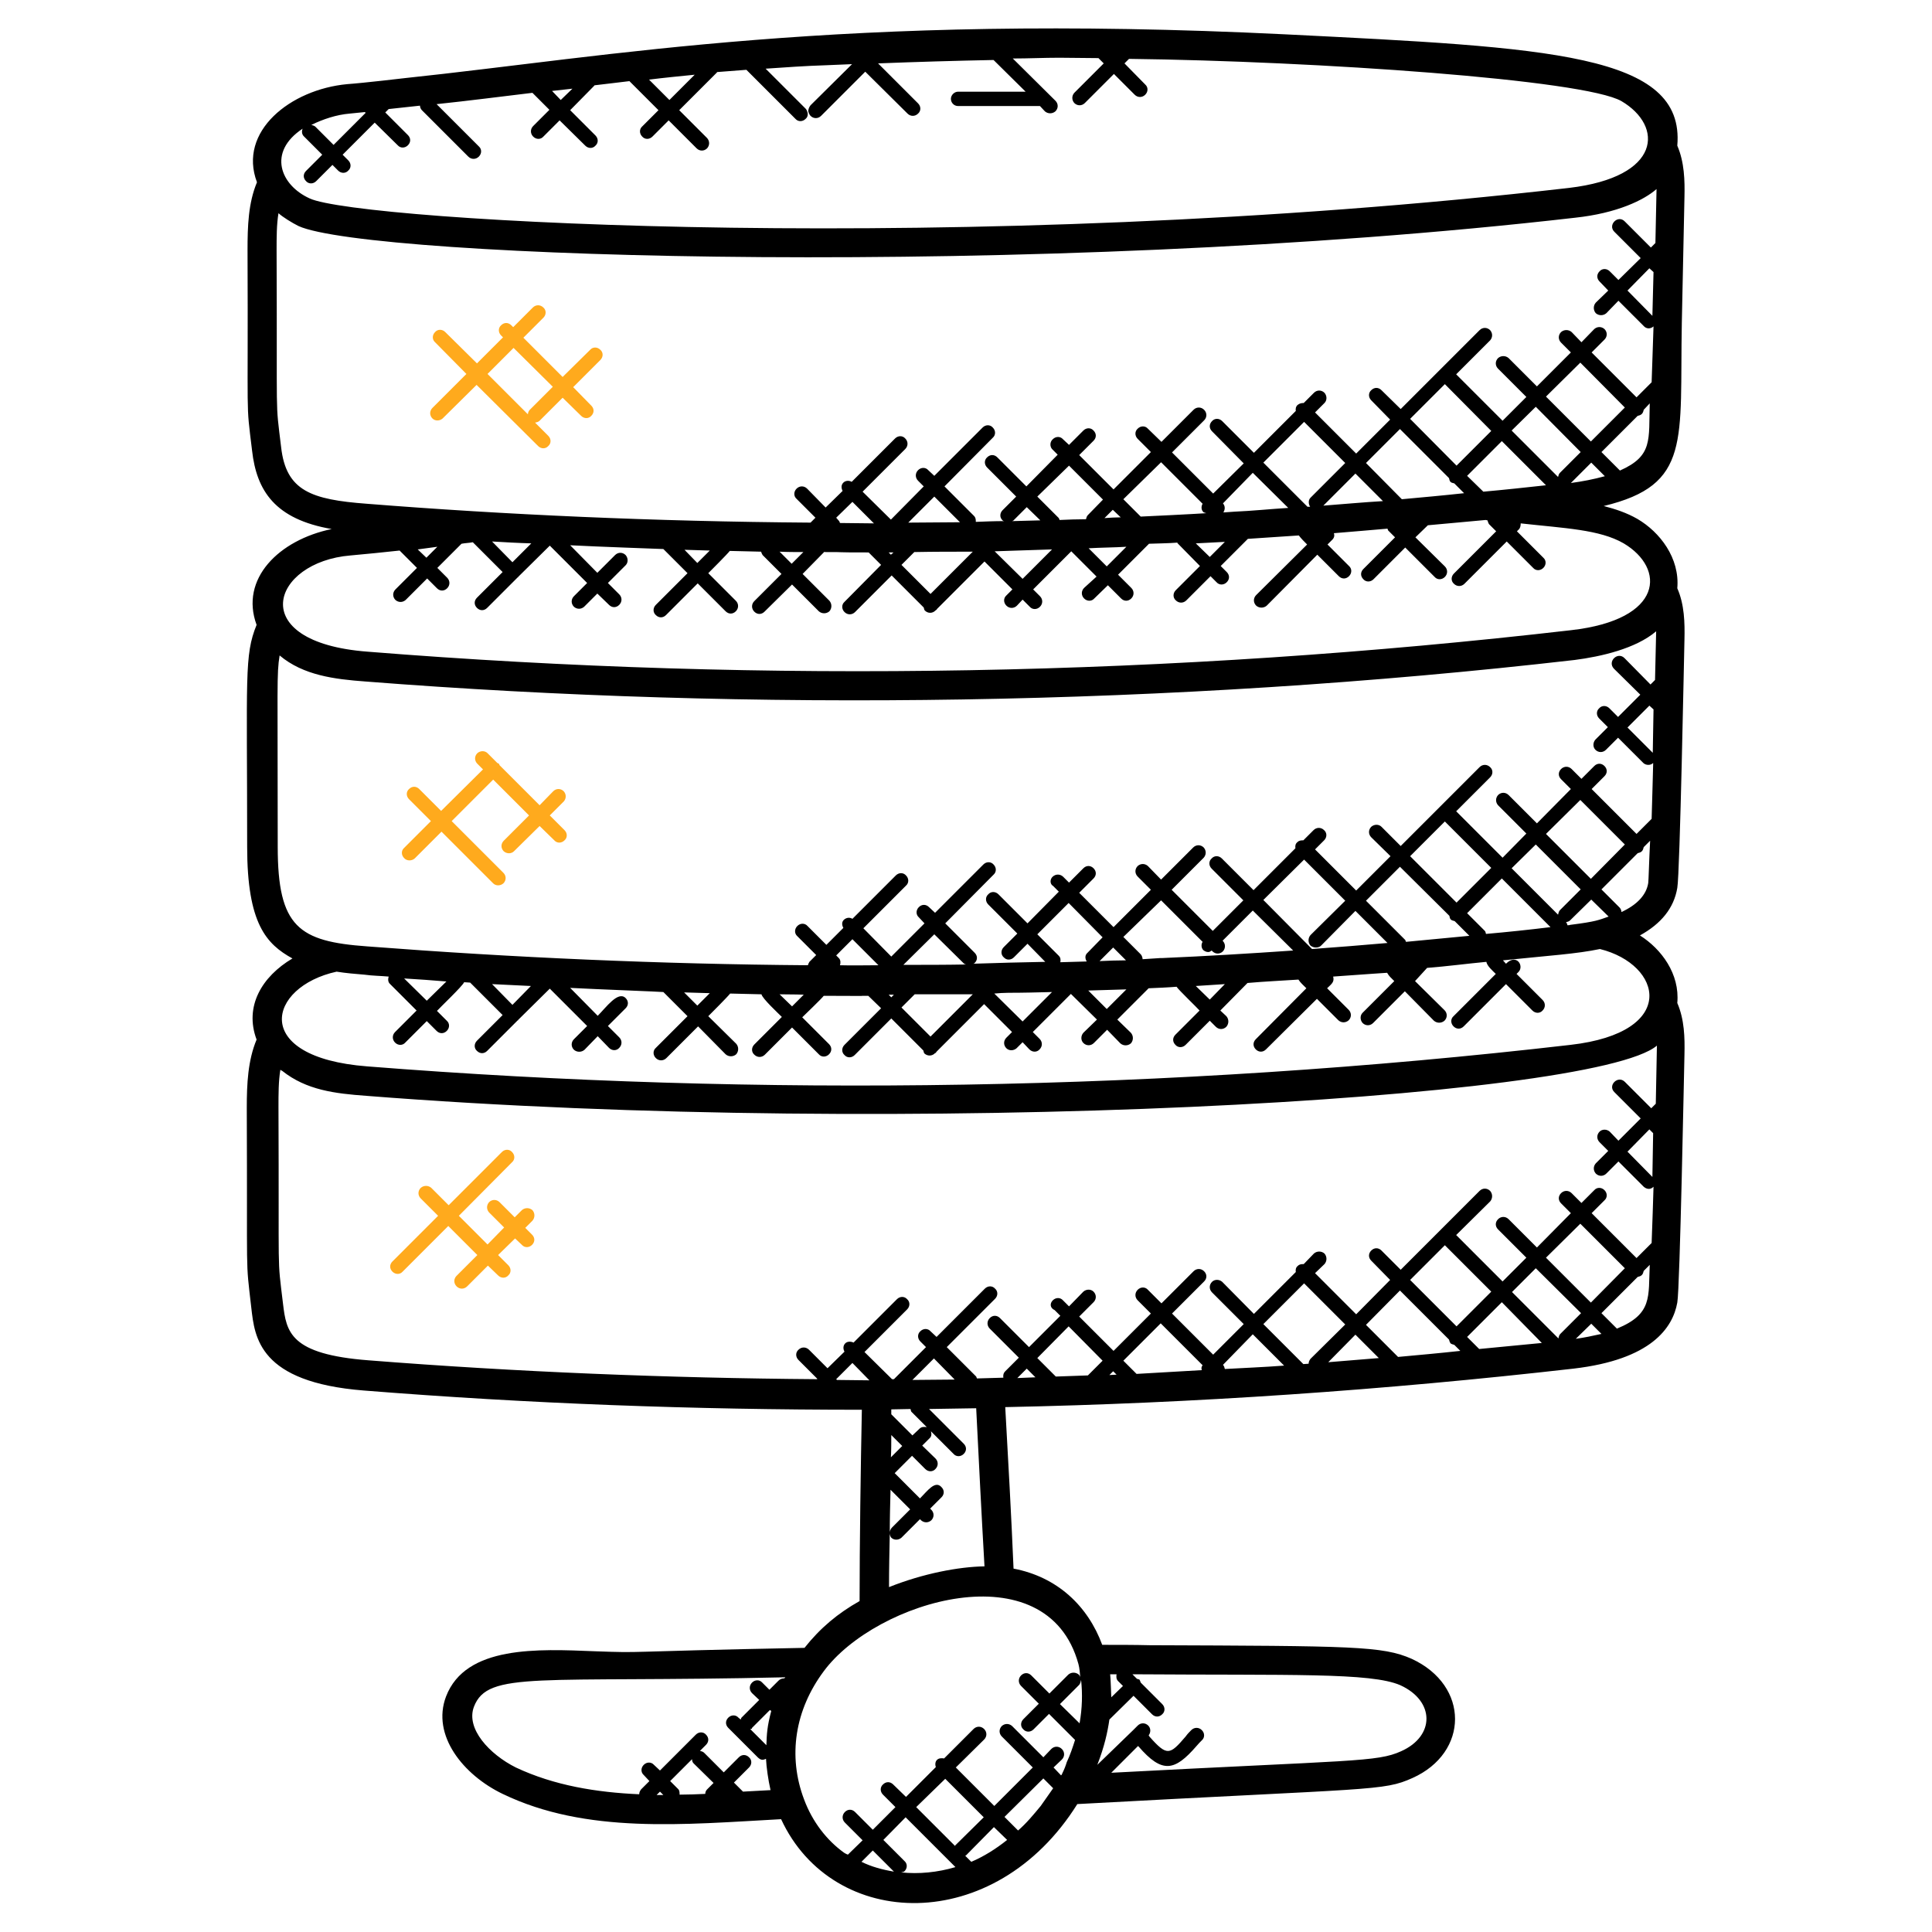 <svg xmlns="http://www.w3.org/2000/svg" xmlns:xlink="http://www.w3.org/1999/xlink" id="Layer_1" x="0px" y="0px" viewBox="0 0 512 512" style="enable-background:new 0 0 512 512;" xml:space="preserve">
<style type="text/css">
	.st0{fill:#FFAA1D;}
</style>
<g>
	<g id="XMLID_1_">
		<path class="st0" d="M129.2,99.1l10.7,10.7c0-0.4,0.2-0.9,0.5-1.2l6.1-6.1l-10.4-10.3L129.2,99.1z M123.6,99.1l-8.3-8.4    c-0.8-0.7-0.8-1.9,0-2.7c0.7-0.8,1.9-0.8,2.7,0l8.4,8.3l6.9-6.9l-0.5-0.5c-0.8-0.8-0.8-2,0-2.7c0.8-0.8,1.9-0.8,2.7,0l0.5,0.5    l5.2-5.2c0.8-0.8,2-0.8,2.8,0c0.8,0.7,0.8,1.9,0,2.7l-5.3,5.3l10.4,10.4l7.3-7.2c0.7-0.8,1.9-0.8,2.7,0c0.8,0.7,0.8,1.9,0,2.7    l-7.2,7.2l4.8,4.9c0.8,0.8,0.8,1.9,0,2.7c-0.7,0.8-1.9,0.8-2.7,0l-4.9-4.8l-6.1,6.1c-0.3,0.3-0.7,0.4-1.2,0.5l3.5,3.5    c0.8,0.8,0.8,2,0,2.7c-0.7,0.8-1.9,0.8-2.7,0l-16.3-16.2l-9,8.9c-0.8,0.7-2,0.7-2.7,0c-0.8-0.8-0.8-2,0-2.8L123.6,99.1z"></path>
		<path class="st0" d="M118.8,324.9L106.7,337c-0.7,0.8-1.9,0.8-2.7,0c-0.8-0.8-0.8-1.9,0-2.7l12.1-12.1l-4.6-4.6    c-0.8-0.8-0.8-2,0-2.8c0.8-0.7,2-0.7,2.8,0l4.6,4.6l14.1-14.1c0.8-0.8,2-0.8,2.7,0c0.8,0.8,0.8,2,0,2.7l-14.1,14.2l7.6,7.6    l4.4-4.5l-4-4c-0.7-0.8-0.7-1.9,0-2.7c0.8-0.8,2-0.8,2.8,0l4,4l1.9-1.9c0.8-0.7,2-0.7,2.8,0c0.7,0.8,0.7,2,0,2.8l-1.9,1.9l1.8,1.8    c0.8,0.8,0.8,1.9,0,2.7c-0.8,0.8-2,0.8-2.7,0l-1.8-1.7l-4.5,4.4l2.7,2.7c0.8,0.8,0.8,2,0,2.7c-0.7,0.8-1.9,0.8-2.7,0l-2.7-2.6    l-5.5,5.5c-0.8,0.8-2,0.8-2.8,0c-0.8-0.8-0.8-2,0-2.8l5.5-5.5L118.8,324.9z"></path>
		<path class="st0" d="M107.1,227.4c-0.8-0.8-0.8-2,0-2.7l7.1-7.1l-5.8-5.8c-0.8-0.8-0.8-2,0-2.7c0.8-0.8,1.9-0.8,2.7,0l5.8,5.8    l11.1-11l-1.5-1.5c-0.8-0.8-0.8-2,0-2.8c0.8-0.7,2-0.7,2.7,0l2.6,2.6c0.2,0.1,0.3,0.1,0.4,0.2c0.2,0.2,0.1,0.3,0.2,0.4l10.6,10.6    l3.6-3.7c0.8-0.8,2-0.8,2.8,0c0.7,0.8,0.7,1.9,0,2.7l-3.7,3.7l3.9,3.9c0.8,0.8,0.8,2,0,2.7c-0.8,0.8-2,0.8-2.7,0l-3.9-3.8    l-6.8,6.7c-0.7,0.7-1.9,0.7-2.7,0c-0.8-0.8-0.8-2,0-2.8l6.7-6.7l-9.5-9.5l-11,11l13.7,13.7c0.8,0.8,0.8,2,0,2.8    c-0.8,0.7-2,0.7-2.7,0l-13.7-13.7l-7.1,7.1C109.1,228.2,107.8,228.2,107.1,227.4z"></path>
		<path d="M272.1,362.7l-2.5,2.5c1.6-0.1,3.3-0.1,4.8-0.2L272.1,362.7z M272.1,134.4l-3.6,3.6c-0.1,0-0.2,0-0.2,0.1l7.4-0.2    L272.1,134.4z M266.2,481.5l3.6,3.6c2.2-1.9,4.1-4.2,6-6.5l3.3-4.7l-2.6-2.6L266.2,481.5z M263.4,484.2l-7.4,7.5    c-0.1,0.1-0.2,0-0.2,0.1l1.6,1.6c3.3-1.4,6.5-3.4,9.5-5.8L263.4,484.2z M242.8,478.9l10.3,10.3c0.1-0.1,0-0.2,0.1-0.2l7.5-7.4    l-10.2-10.2L242.8,478.9z M247.6,131.6l-6.9,6.9c4.5,0,9.1-0.1,13.7-0.1L247.6,131.6z M247.5,360l-5.7,5.7c3.8,0,7.5-0.1,11.2-0.1    L247.5,360z M247.6,247.6l-8.2,8.1c5.6,0,11.1,0,16.6-0.1c-0.2-0.1-0.4-0.1-0.5-0.2L247.6,247.6z M242.4,263.5l-3.5,3.5l7.7,7.7    l11.2-11.2C252.7,263.5,247.5,263.5,242.4,263.5L242.4,263.5z M242.3,146.3l-3.4,3.4l7.7,7.7l11.2-11.2    C252.7,146.2,247.5,146.2,242.3,146.3L242.3,146.3z M241.3,373.4c-5.3,0.1-5.1,0.1-5.1,0.1v1.3l5.6,5.6l1.9-1.8    c0.5-0.5,1.2-0.5,1.9-0.4l-3.9-3.9C241.4,374.1,241.4,373.8,241.3,373.4z M234.1,487.6l5.6,5.6c0.8,0.7,0.8,1.9,0,2.7    c-0.2,0.2-0.5,0.2-0.9,0.3c4.7,0.5,9.7,0,14.4-1.4l-13.2-13.2L234.1,487.6z M235.8,406.3c-0.1,5.2-0.2,9.2-0.2,14.3    c9-3.6,18.5-5.4,25.3-5.5c-0.8-13.9-1.5-27.9-2.2-41.9l-12.5,0.2l9.2,9.2c0.8,0.8,0.8,1.9,0,2.7c-0.8,0.8-2,0.8-2.7,0l-6-6    c0.2,0.7,0.2,1.4-0.4,1.9l-1.9,1.9l3.5,3.4c0.8,0.8,0.8,2,0,2.8c-0.7,0.8-1.9,0.8-2.7,0l-3.5-3.5l-4.6,4.6l6.7,6.7    c1.9-1.9,4-4.9,5.7-3c0.8,0.8,0.8,1.9,0,2.7l-3,3l0.3,0.3c0.8,0.8,0.8,2,0,2.8c-0.8,0.7-1.9,0.7-2.7,0l-0.3-0.3l-4.9,4.9    c-0.8,0.7-2,0.7-2.7,0C236,407.3,235.8,406.8,235.8,406.3L235.8,406.3z M241.2,400l-5.2-5.2c-0.1,3.8-0.2,7.6-0.2,11.4    c0-0.5,0.2-0.9,0.5-1.3L241.2,400z M236.9,263.6c-0.5,0-0.9,0-1.4,0l0.7,0.7L236.9,263.6z M236.8,146.4c-0.5,0-0.9,0-1.3,0    l0.6,0.6L236.8,146.4z M239.1,383.2l-2.9-2.9c0,2,0,4-0.1,5.9L239.1,383.2z M231.3,490.4l-3,3c2.6,1.3,5.6,2.1,8.6,2.6    L231.3,490.4z M221.6,137.2l0.7,0.8c0.2,0.2,0.2,0.4,0.3,0.6c2.9,0,6,0.1,9,0.1l-5.7-5.7L221.6,137.2z M221.6,253.2l0.7,0.7    c0.5,0.5,0.5,1.3,0.3,1.9c3.4,0.1,6.8,0,10.2,0l-6.9-6.9L221.6,253.2z M221.8,365.7c2.9,0,5.7,0.1,8.6,0.1l-4.5-4.6l-4.3,4.3    L221.8,365.7z M212.9,146.3c-2.1,0-4.2,0-6.3-0.1l3.2,3.2L212.9,146.3z M206.6,263.5l3.3,3.2l3.1-3.1    C212.9,263.6,210.3,263.5,206.6,263.5z M198.8,458.2l4.3,4.3c0.1-3,0.2-5,1.3-9.1c-0.1-0.1-0.2,0-0.3-0.2h-0.1l-4.7,4.7    C199.3,458.2,199.1,458.2,198.8,458.2L198.8,458.2z M181.3,263l3.5,3.5l3.3-3.3L181.3,263z M188.1,145.9c-0.1,0-6.7-0.2-6.7-0.2    l3.4,3.5L188.1,145.9z M183.4,466.2l-5.8,5.8l2,2c0.5,0.4,0.5,1,0.5,1.6c2.2,0,4.6-0.1,6.8-0.2c0-0.5,0.2-0.9,0.5-1.2l1.7-1.7    l-5.3-5.2C183.5,467,183.4,466.6,183.4,466.2L183.4,466.2z M175.8,475.7l-0.9-0.9l-0.9,0.9H175.8z M172,21.1l5.4,5.4l6.7-6.7    C180.1,20.2,176,20.6,172,21.1L172,21.1z M151.7,23.5c-1.9,0.2-3.6,0.4-5.4,0.6l2.3,2.4L151.7,23.5z M130.4,260.8l5.4,5.5l4.9-5    L130.4,260.8z M130.4,143.5l5.4,5.5l5-5C137.3,143.9,133.8,143.7,130.4,143.5z M208.1,444.5c-65.7,1.5-78.8-1.8-82.5,7.8    c-2.2,5.8,4.1,12.6,11.1,16.1c10.2,4.8,21.4,6.6,32.7,7.1c0-0.5,0.2-0.9,0.5-1.3l2.2-2.2l-1.5-1.6c-0.8-0.7-0.8-1.9,0-2.7    c0.8-0.8,2-0.8,2.7,0l1.6,1.5l9.5-9.5c0.8-0.8,2-0.8,2.7,0c0.8,0.8,0.8,1.9,0,2.7l-1.6,1.6c0.4,0.1,0.8,0.2,1.1,0.5l5.2,5.2l4-4    c0.8-0.8,1.9-0.8,2.7,0c0.8,0.7,0.8,1.9,0,2.7l-4,4l2.4,2.4l7.3-0.4c-0.6-2.6-1.1-6.1-1.2-8.3c-0.7,0.3-1.2,0.5-2.1-0.3l-7.9-7.9    c-0.8-0.8-0.8-1.9,0-2.7c0.8-0.8,2-0.8,2.7,0l0.6,0.5c0.1-0.2,0.1-0.4,0.2-0.5l4.7-4.7l-1.9-1.8c-0.8-0.8-0.8-2,0-2.8    c0.8-0.8,2-0.8,2.7,0l1.9,1.9l2.4-2.4c0.4-0.4,0.9-0.6,1.4-0.6C208,444.7,208,444.7,208.1,444.5L208.1,444.5z M107.1,259.3l6,5.9    l5.2-5.1C114.5,259.8,110.8,259.5,107.1,259.3z M110.7,145.6l2.3,2.2l2.9-2.9C114.2,145.1,112.4,145.4,110.7,145.6z M88.4,38.4    l8.5-8.5l-0.2-0.2c-1.3,0.1-2.7,0.3-4,0.4c-3.6,0.3-7.1,1.5-10.2,3c0.4,0.1,0.7,0.2,1,0.4L88.4,38.4z M431.3,77l6.6,6.7l0.3-11.6    l-1.1-1L431.3,77z M437.1,187l-5.8,5.8l6.7,6.7l0.2-11.5L437.1,187z M437.9,311.9l0.2-11.6l-1-1l-5.8,5.9L437.9,311.9z M434,226.1    l-9.6,9.6l4.8,4.8c0.3,0.3,0.5,0.8,0.5,1.2c4.1-1.9,6.6-4.5,7.1-7.7c0.1-0.7,0.2-5.4,0.5-11.2l-1.7,1.7c-0.1,0.4-0.2,0.8-0.5,1.1    C434.8,225.9,434.4,226,434,226.1L434,226.1z M434,338.4l-9.6,9.6l4.1,4.1c9.5-3.9,8.3-8.4,8.7-16.9l-1.6,1.6    c-0.1,0.4-0.2,0.8-0.5,1.1S434.4,338.3,434,338.4L434,338.4z M434,110.2l-9.6,9.6l4.8,4.8c0.1,0,0,0.1,0.1,0.1    c8.8-3.9,7.6-8.1,7.9-17.8l-1.6,1.7C435.4,109.6,435,110,434,110.2L434,110.2z M421.7,350.8l-4.1,4c2.2-0.3,4.6-0.8,6.8-1.3    L421.7,350.8z M421.7,122.6l-5.4,5.4c3-0.4,6.1-1,9-1.8L421.7,122.6z M415.4,245.2c0.2,0,0.5,0,0.7-0.1c7.1-0.9,7.6-1.3,10.2-2.2    l-4.6-4.5l-5.6,5.5c-0.3,0.3-0.7,0.4-1.1,0.5l0.1,0.1C415.3,244.7,415.3,245,415.4,245.2L415.4,245.2z M418.8,324.3l-9.1,9    l11.9,11.9l9-9.1L418.8,324.3z M418.8,96.1l-9.1,9l11.9,11.9l9-9L418.8,96.1z M418.8,212l-9.1,9l11.9,11.9l9-9.1L418.8,212z     M418.9,235.7L407,223.8l-6.4,6.3l12.3,12.3c0.1-0.4,0.2-0.9,0.5-1.2L418.9,235.7z M418.9,119.8L407,107.8l-6.4,6.3l12.3,12.3    c0.1-0.4,0.2-0.8,0.5-1.1L418.9,119.8z M400.7,342.4l12.3,12.3c0.1-0.5,0.2-0.9,0.5-1.2l5.5-5.5L407,336.1L400.7,342.4z     M393.1,130.3L393.1,130.3c5.6-0.5,11.1-1.1,16.6-1.7L398,116.9l-9.2,9.2L393.1,130.3z M393.5,246.7c0.2,0.2,0.2,0.5,0.3,0.8    c5.7-0.5,11.4-1.1,17.1-1.8L398,232.8l-9.2,9.2L393.5,246.7z M388.8,354.3l3.2,3.2c5.5-0.5,11.1-1.1,16.6-1.6L398,345.1    L388.8,354.3z M382.9,101.8l-9.2,9.2l12.3,12.4l9.2-9.2L382.9,101.8z M373.7,339.2l12.3,12.3l9.2-9.2l-12.3-12.3L373.7,339.2z     M373.7,226.9l12.3,12.3l9.2-9.2l-12.3-12.3L373.7,226.9z M371,342l-9,9.1l8.5,8.5c5.5-0.5,11-1,16.5-1.6l-1.6-1.6    c-0.4-0.1-0.7-0.2-1-0.4c-0.2-0.3-0.3-0.6-0.4-1L371,342z M371,229.7l-9,9l10.4,10.4c0.1,0.2,0.1,0.3,0.2,0.5    c5.6-0.5,11.2-1.1,16.8-1.6l-3.9-3.9c-0.4-0.1-0.8-0.2-1-0.4c-0.3-0.3-0.3-0.6-0.4-1L371,229.7z M362,122.7l9.5,9.6    c5.5-0.5,11-1,16.5-1.6l-2.6-2.6c-1-0.2-1.2-0.4-1.4-1.4l-13-13L362,122.7z M352,361c4.5-0.4,8.9-0.7,13.4-1.1l-6.2-6.2L352,361z     M359.2,125.5l-8.5,8.5c5.3-0.4,10.6-0.9,15.8-1.2L359.2,125.5z M334.8,350.9l10.6,10.6c0.5,0,0.9-0.1,1.4-0.1    c0-0.5,0.2-0.9,0.5-1.3l9.2-9.1l-10.9-10.9L334.8,350.9z M334.8,238.5l12.9,13c6.7-0.5,13.3-1,20-1.6l-8.5-8.5l-9.1,9.2    c-0.4,0.4-0.9,0.5-1.4,0.5c-0.5,0-1-0.2-1.4-0.5c-0.7-0.8-0.7-2,0-2.8l9.2-9.1l-10.9-10.9L334.8,238.5z M334.8,122.6l11.7,11.7    h0.7c-0.5-0.8-0.5-1.8,0.1-2.4l9.2-9.2l-10.9-10.9L334.8,122.6z M324.1,361.7c0.3,0.3,0.4,0.7,0.5,1.1c5.3-0.3,10.5-0.5,15.7-0.9    l-8.3-8.3L324.1,361.7L324.1,361.7z M324.1,133.4c0.6,0.7,0.6,1.6,0.1,2.4c1-0.1,2-0.1,2.9-0.2c4.7-0.2,9.5-0.7,14.3-1l-9.4-9.3    L324.1,133.4L324.1,133.4z M316.9,261.3l3.7,3.6l4-4.1C322.1,261,319.5,261.1,316.9,261.3L316.9,261.3z M316.9,144l3.7,3.6l4-4    L316.9,144z M297.7,248.3l4.6,4.6c0.3,0.3,0.5,0.9,0.5,1.3c1.6-0.1,3.1-0.2,4.6-0.3h0.5c11.6-0.5,23.2-1.2,34.8-2L332,241.3l-8,8    l0.1,0.1c0.7,0.8,0.7,1.9,0,2.7c-0.4,0.4-0.9,0.6-1.4,0.6s-1-0.2-1.4-0.6l-0.2-0.2c-0.3,0.2-0.5,0.4-0.9,0.4    c-0.5,0-0.9-0.2-1.3-0.5c-0.6-0.6-0.6-1.6-0.2-2.2l-11-11L297.7,248.3z M297.7,132.3l4.6,4.6c0.4,0,14.6-0.7,17.4-0.9    c-0.3-0.1-0.5-0.1-0.8-0.3c-0.6-0.6-0.6-1.5-0.2-2.2l-11-11L297.7,132.3z M297.7,360.6l3.5,3.5c5.7-0.3,11.6-0.7,17.3-1    c-0.2-0.5-0.1-0.9,0.2-1.3l-11.1-11.1L297.7,360.6z M294,364.4c0.6,0,1.2-0.1,1.9-0.1l-0.9-0.9L294,364.4z M294.2,443.7    c0.1,0.3,0.3,6,0.3,6.1l3.1-3l-1.3-1.3c-0.5-0.5-0.5-1.2-0.4-1.8C295.4,443.7,294.9,443.7,294.2,443.7L294.2,443.7z M295,251.1    l-3.6,3.6c2.3-0.1,4.7-0.2,7-0.2L295,251.1z M294.9,135.1l-2.2,2.2c1.5-0.1,2.9-0.2,4.3-0.2L294.9,135.1z M300.3,458.5l1.2-1.2    c0.8-0.8,2-0.8,2.8,0c0.7,0.7,0.7,1.8,0.1,2.6c0.1,0.1,0.2,0.2,0.2,0.3c4.7,5.3,5.4,4.9,9.6,0c0.5-0.7,1-1.2,1.5-1.7    c0.8-0.8,2-0.8,2.8,0c0.8,0.8,0.8,2,0,2.7c-0.4,0.4-0.9,0.9-1.4,1.5c-5.8,6.7-9.1,7.4-15.4,0.1c-0.1,0-0.1-0.1-0.1-0.1l-7.1,7.1    c64.2-3.4,70.4-2.8,76.8-5.7c9-4,9-13.3-0.2-17.5c-7.8-3.4-28.9-2.6-71-2.9l1.2,1.2c0.9,0.3,0.6,0,1,1l5.7,5.7    c0.8,0.8,0.8,2,0,2.7c-0.8,0.8-1.9,0.8-2.7,0l-4.9-4.9l-6.4,6.3c-0.5,3.4-1.3,7.1-3.2,12L300.3,458.5z M288.4,262.5l4.9,4.9    l5.2-5.2C295.2,262.3,291.8,262.4,288.4,262.5L288.4,262.5z M288.5,145.3l4.8,4.8l5.2-5.2C295.2,145.1,291.8,145.1,288.5,145.3    L288.5,145.3z M290.6,152.8l-6.7-6.7l-10.1,10.1l1.8,1.8c0.8,0.8,0.8,2,0,2.8s-2,0.8-2.7,0l-1.9-1.9l-1.5,1.6    c-0.8,0.8-2,0.8-2.8,0c-0.8-0.8-0.8-2,0-2.7l1.6-1.6l-7.4-7.4l-12.6,12.6c-0.1,0.1,0,0.2-0.1,0.2s-0.2,0.1-0.3,0.2    c-0.8,0.8-2,0.8-2.8,0c-0.2-0.2-0.2-0.5-0.3-0.8l-8.5-8.5l-9.7,9.7c-0.8,0.8-2,0.8-2.8,0c-0.8-0.8-0.8-2,0-2.7l9.7-9.8l-3.3-3.3    c-10.8,0-4.2-0.1-11.9-0.1c0,0.1,0,0.2-0.1,0.2l-5.5,5.6l7.1,7.1c0.7,0.8,0.7,2,0,2.8c-0.8,0.7-2,0.7-2.8,0l-7.1-7.1l-7.3,7.2    c-0.8,0.8-1.9,0.8-2.7,0c-0.8-0.8-0.8-2,0-2.8l7.2-7.2l-5-5c-0.2-0.3-0.3-0.6-0.4-0.9c-2.7-0.1-5.5-0.1-8.3-0.2    c-0.6,0.8-5,5.2-5.7,5.9l7.3,7.3c0.8,0.8,0.8,2,0,2.8s-1.9,0.8-2.7,0l-7.4-7.4l-8.4,8.4c-0.8,0.8-1.9,0.8-2.7,0    c-0.8-0.7-0.8-1.9,0-2.7l8.4-8.4l-6.4-6.4c-2.4-0.1-17-0.6-24.7-1l7.2,7.3l4.7-4.7c0.8-0.8,2-0.8,2.8,0c0.7,0.8,0.7,2,0,2.7    l-4.7,4.7l3,3c0.8,0.8,0.8,2,0,2.8c-0.8,0.8-1.9,0.8-2.7,0l-3.1-3l-3.5,3.5c-0.8,0.7-1.9,0.7-2.7,0c-0.8-0.8-0.8-2,0-2.8l3.5-3.5    l-9.9-9.9l-8.4,8.3v0.1h-0.1l-8.1,8.1c-0.8,0.8-1.9,0.8-2.7,0c-0.8-0.8-0.8-1.9,0-2.7l6.8-6.8l-7.9-7.9c-1,0.2-2,0.2-3,0.4    l-6.4,6.4l2.6,2.6c0.8,0.8,0.8,2,0,2.8c-0.8,0.8-1.9,0.8-2.7,0l-2.6-2.6l-5.7,5.7c-0.8,0.7-1.9,0.7-2.7,0c-0.8-0.8-0.8-2,0-2.8    l5.7-5.7l-4.6-4.6c-4.4,0.5-8.8,0.9-13,1.3c-20.9,1.7-28.3,23,4.5,25.5c106.1,8.5,213.4,6.5,319-5.7c24.6-2.8,25-16.4,13.9-23    c-6.4-3.7-15.7-4-27.3-5.3c0,0.6-0.1,1.2-0.5,1.6l-0.5,0.5l7,7c0.8,0.7,0.8,1.9,0,2.7c-0.8,0.8-2,0.8-2.7,0l-7-7l-11.2,11.2    c-0.8,0.8-2,0.8-2.8,0c-0.8-0.7-0.8-1.9,0-2.7l11.2-11.2l-1.9-1.9c-0.2-0.3-0.3-0.7-0.4-1c-0.2,0-0.3-0.1-0.5-0.1    c-5,0.5-10.2,0.9-15.3,1.4l-3.3,3.2l7.8,7.7c0.8,0.8,0.8,2,0,2.8c-0.8,0.8-2,0.8-2.7,0l-7.8-7.8l-8.4,8.4c-0.8,0.8-2,0.8-2.7,0    c-0.8-0.8-0.8-1.9,0-2.7l8.4-8.4l-1.8-1.8c-0.1-0.1-0.1-0.3-0.2-0.5c-0.2,0-13.8,1.2-14.2,1.2c0.2,0.6,0.1,1.2-0.4,1.7l-1.3,1.3    l5.7,5.7c0.8,0.7,0.8,1.9,0,2.7c-0.8,0.8-1.9,0.8-2.7,0l-5.7-5.7l-13.4,13.5c-0.8,0.7-2,0.7-2.8,0c-0.8-0.8-0.8-2,0-2.8l13.5-13.4    c-0.8-0.8-1.6-1.6-2.2-2.4l-13.5,0.9l-7.2,7.2l1.6,1.6c0.8,0.8,0.8,1.9,0,2.7c-0.8,0.8-2,0.8-2.7,0l-1.6-1.6l-6.4,6.4    c-0.8,0.8-2,0.8-2.8,0c-0.8-0.7-0.8-1.9,0-2.7l6.4-6.4l-5.9-6c-0.1,0,0-0.1-0.1-0.2c-2.5,0.2-5,0.2-7.5,0.3l-8.2,8.2l3.5,3.5    c0.8,0.8,0.8,2,0,2.8c-0.8,0.8-1.9,0.8-2.7,0l-3.5-3.5l-3.6,3.5c-0.7,0.8-1.9,0.8-2.7,0c-0.8-0.8-0.8-2,0-2.8L290.6,152.8z     M283.8,263.4l-10.1,10.1l1.8,1.8c0.8,0.8,0.8,2,0,2.8c-0.7,0.8-1.9,0.8-2.7,0l-1.8-1.9l-1.6,1.6c-0.8,0.7-2,0.7-2.7,0    c-0.8-0.8-0.8-2,0-2.8l1.5-1.5l-7.4-7.4l-12.6,12.6c-0.1,0.1-0.1,0.2-0.2,0.3c-0.1,0.1-0.2,0.1-0.3,0.1v0.1    c-0.8,0.7-1.9,0.7-2.7,0c-0.2-0.2-0.2-0.5-0.3-0.8l-8.5-8.5l-9.7,9.7c-0.8,0.8-2,0.8-2.7,0c-0.8-0.7-0.8-1.9,0-2.7l9.7-9.7    l-3.4-3.3c-5,0,4.1,0.1-11.8,0c-0.6,0.8-5,5-5.7,5.7l7.1,7.1c0.8,0.8,0.8,1.9,0,2.7s-2,0.8-2.7,0l-7.1-7.1l-7.2,7.2    c-0.4,0.4-0.9,0.6-1.4,0.6s-1-0.2-1.4-0.6c-0.8-0.7-0.8-1.9,0-2.7l7.3-7.3c-0.9-0.9-5.2-4.9-5.4-6c-2.8-0.1-5.6-0.1-8.3-0.2    c-0.7,0.9-5,5.2-5.8,6l7.4,7.3c0.7,0.8,0.7,2,0,2.8c-0.8,0.7-2,0.7-2.8,0l-7.3-7.4l-8.4,8.4c-0.8,0.8-2,0.8-2.8,0    c-0.8-0.8-0.8-2,0-2.7l8.4-8.4l-6.4-6.4c-0.9-0.1-17-0.7-24.7-1.1l7.3,7.4c2.2-2.2,5.4-6.7,7.4-4.7c0.8,0.8,0.8,1.9,0,2.7    l-4.7,4.7l3,3c0.8,0.8,0.8,2,0,2.8c-0.7,0.8-1.9,0.8-2.7,0l-3-3.1l-3.5,3.6c-0.8,0.7-2,0.7-2.8,0c-0.8-0.8-0.8-2,0-2.8l3.5-3.5    l-9.9-9.9l-8.4,8.3v0.1c0,0,0,0-0.1,0l-8.1,8.1c-0.8,0.8-1.9,0.8-2.7,0c-0.8-0.7-0.8-1.9,0-2.7l6.8-6.8l-8.6-8.6    c-0.5,0-1-0.1-1.6-0.1c-0.4,1-6.4,6.7-7.2,7.6l2.6,2.6c0.8,0.7,0.8,1.9,0,2.7c-0.8,0.8-1.9,0.8-2.7,0l-2.6-2.6l-5.7,5.7    c-0.7,0.8-1.9,0.8-2.7,0c-0.8-0.8-0.8-2,0-2.8l5.7-5.7l-7.1-7.1c-0.5-0.5-0.5-1.2-0.3-1.9c-2.2-0.2-4.3-0.2-6.4-0.5    c-2.4-0.2-4.9-0.4-7.4-0.8c-18.3,4-23,22.7,8.1,25.1c103.5,8.2,212.5,6.6,318.9-5.7c28.8-3.3,24.3-21.3,7.8-25.4    c-6.2,1.3-13.1,1.7-25.7,3l0.8,0.9c2.8-2.8,4.9,0.6,3.3,2.2l-0.5,0.5l6.9,6.9c0.8,0.8,0.8,2,0,2.8c-0.7,0.8-1.9,0.8-2.7,0l-7-7    l-11.2,11.2c-0.8,0.8-1.9,0.8-2.7,0c-0.8-0.8-0.8-2,0-2.7l11.2-11.2c-0.9-0.9-2.3-2.1-2.5-3.2c-5.3,0.5-10.5,1.2-15.7,1.6L375,260    l7.8,7.7c0.8,0.8,0.8,2,0,2.8c-0.8,0.7-2,0.7-2.8,0l-7.7-7.8l-8.4,8.4c-0.8,0.8-2,0.8-2.8,0c-0.7-0.8-0.7-2,0-2.7l8.4-8.4    c-0.8-0.8-1.4-1.3-1.9-2.2c0,0-4.7,0.3-14.3,1c0.4,1.5-0.5,2-1.6,3.1l5.7,5.7c0.8,0.8,0.8,2,0,2.8c-0.8,0.7-1.9,0.7-2.7,0    l-5.7-5.7l-13.5,13.4c-0.8,0.8-1.9,0.8-2.7,0c-0.8-0.8-0.8-1.9,0-2.7l13.4-13.5c-0.8-0.8-1.6-1.5-2.1-2.3c-4.5,0.3-9,0.5-13.5,0.9    l-7.2,7.3l1.6,1.5c0.7,0.8,0.7,2,0,2.8c-0.8,0.8-2,0.8-2.8,0l-1.6-1.6l-6.4,6.4c-0.8,0.8-2,0.8-2.7,0c-0.8-0.8-0.8-1.9,0-2.7    l6.4-6.4c-0.8-0.9-5.5-5.4-6.1-6.3c-2.5,0.2-5,0.3-7.4,0.4l-8.3,8.3l3.6,3.5c0.7,0.8,0.7,2,0,2.8c-0.8,0.7-2,0.7-2.8,0l-3.5-3.6    l-3.5,3.5c-0.8,0.8-2,0.8-2.8,0c-0.7-0.7-0.7-1.9,0-2.7l3.6-3.5L283.8,263.4z M280.9,451.6l5.2,5.1c0.7-4,0.8-7.8,0.4-11.5    c-0.1,0.5-0.2,0.9-0.5,1.3L280.9,451.6z M271,270.7l7.8-7.8c-3.9,0.1-7.7,0.2-11.6,0.2c-1.2,0-2.5,0.1-3.7,0.2L271,270.7z     M271,153.4l7.8-7.8c-3.7,0.1-11.6,0.4-15.2,0.5L271,153.4z M279,116.4c0.8-0.8,2-0.8,2.7,0l1.6,1.5l3.8-3.8c0.8-0.8,2-0.8,2.7,0    c0.8,0.8,0.8,1.9,0,2.7l-3.8,3.8l9.1,9.1l9.9-9.9l-3.5-3.5c-0.8-0.8-0.8-2,0-2.7c0.8-0.8,2-0.8,2.7,0l3.6,3.5l8.5-8.5    c0.8-0.8,2-0.8,2.8,0c0.8,0.8,0.8,2,0,2.8l-8.5,8.5l10.9,10.9l8.1-8l-8.4-8.5c-0.8-0.8-0.8-1.9,0-2.7c0.7-0.8,1.9-0.8,2.7,0    l8.4,8.4l11.1-11.1c-0.1-0.5,0-1.2,0.5-1.6c0.5-0.4,1-0.5,1.6-0.5l2.7-2.7c0.8-0.8,2-0.8,2.8,0c0.7,0.8,0.7,2,0,2.7l-2.5,2.5    l10.9,10.9l9-9l-5-5.1c-0.8-0.8-0.8-2,0-2.7c0.8-0.8,1.9-0.8,2.7,0l5.1,5l20.9-20.9c0.8-0.8,2-0.8,2.8,0c0.7,0.8,0.7,1.9,0,2.7    l-9,9l12.3,12.3l6.3-6.3l-7.5-7.5c-0.8-0.8-0.8-2,0-2.8c0.8-0.7,2-0.7,2.8,0l7.5,7.5l9-9l-2.6-2.6c-0.8-0.8-0.8-2,0-2.8    c0.8-0.7,2-0.7,2.8,0l2.6,2.7l3.4-3.5c0.8-0.7,1.9-0.7,2.7,0c0.8,0.8,0.8,2,0,2.8l-3.4,3.4l11.9,11.9l4-4    c0.2-5.7,0.4-11.5,0.5-14.8c-0.9,0.8-2,0.6-2.6-0.1l-6.7-6.7l-3.2,3.3c-0.8,0.7-2,0.7-2.8,0c-0.7-0.8-0.7-2,0-2.8l3.3-3.2    l-2.3-2.4c-0.8-0.8-0.8-1.9,0-2.7c0.7-0.8,1.9-0.8,2.7,0l2.3,2.3l5.9-5.8l-7-7c-1.8-1.8,1-4.6,2.8-2.7l6.9,6.9l1.2-1.2    c0-0.5,0.3-13.8,0.3-14.3c-3.3,2.9-10.4,6.4-21.6,7.6C274.7,74.1,97.7,68.4,79.1,59.9c-1.8-0.9-4.2-2.4-5.3-3.4    c-0.5,3-0.5,6.4-0.5,9.9c0.2,47.2-0.4,38.8,1.2,52.1c1.3,11.6,8,13.9,22.7,15c36.4,2.9,76.3,4.7,117.6,5l1.3-1.3l-5-5    c-0.8-0.7-0.8-1.9,0-2.7c0.8-0.8,2-0.8,2.8,0l4.9,5l4.5-4.4c-0.4-0.8-0.4-1.6,0.2-2.2c0.6-0.6,1.6-0.6,2.2-0.2l11.5-11.5    c0.8-0.8,2-0.8,2.7,0c0.8,0.8,0.8,2,0,2.8l-11.3,11.3l7.5,7.4l8.7-8.8l-1.5-1.5c-0.8-0.8-0.8-2,0-2.8c0.8-0.8,2-0.8,2.7,0l1.6,1.5    l12.8-12.8c0.8-0.8,2-0.8,2.7,0c0.8,0.8,0.8,2,0,2.7l-12.8,12.9l7.8,7.8c0.5,0.5,0.5,1,0.5,1.6c2.5-0.1,5-0.2,7.5-0.2    c-0.2-0.1-0.3,0-0.4-0.2c-0.8-0.7-0.8-1.9,0-2.7l3.6-3.6l-7.7-7.7c-0.8-0.8-0.8-2,0-2.7c0.8-0.8,1.9-0.8,2.7,0l7.7,7.7l8.3-8.4    l-1.5-1.5C278.2,118.3,278.2,117.1,279,116.4L279,116.4z M279,232.3c0.8-0.7,1.9-0.7,2.7,0l1.6,1.6l3.8-3.8c0.8-0.8,1.9-0.8,2.7,0    c0.8,0.8,0.8,1.9,0,2.7l-3.8,3.8l9.1,9.1l9.9-9.9l-3.5-3.5c-0.8-0.8-0.8-2,0-2.8c0.8-0.7,1.9-0.7,2.7,0l3.5,3.6l8.5-8.5    c0.8-0.8,2-0.8,2.8,0c0.7,0.8,0.7,1.9,0,2.7l-8.5,8.5l10.9,10.9l8.1-8.1l-8.4-8.4c-0.8-0.8-0.8-2,0-2.7c0.7-0.8,1.9-0.8,2.7,0    l8.4,8.4l11.1-11.1c-0.1-0.6,0-1.2,0.5-1.6c0.5-0.5,1-0.5,1.6-0.5l2.7-2.7c0.8-0.8,2-0.8,2.8,0c0.8,0.7,0.8,1.9,0,2.7l-2.4,2.4    l10.9,10.9l9.1-9.1l-5.1-5c-0.8-0.8-0.8-2,0-2.8c0.8-0.7,2-0.7,2.7,0l5.1,5.1l20.9-20.9c0.8-0.8,2-0.8,2.8,0    c0.8,0.7,0.8,1.9,0,2.7l-9,9l12.3,12.3l6.3-6.4l-7.5-7.5c-0.7-0.8-0.7-1.9,0-2.7c0.8-0.8,2-0.8,2.8,0l7.5,7.5l9-9.1l-2.6-2.6    c-0.8-0.8-0.8-1.9,0-2.7c0.8-0.8,2-0.8,2.8,0l2.6,2.6l3.4-3.4c0.8-0.8,1.9-0.8,2.7,0c0.8,0.8,0.8,1.9,0,2.7l-3.4,3.4l11.9,11.9    l4-4c0.2-5.8,0.3-11.6,0.4-14.4v-0.4c-0.4,0.4-0.9,0.5-1.3,0.5c-0.5,0-1-0.2-1.3-0.5l-6.7-6.7l-3.2,3.2c-0.4,0.4-0.9,0.6-1.4,0.6    c-0.5,0-1-0.2-1.4-0.6c-0.7-0.7-0.7-1.9,0-2.7l3.3-3.3l-2.3-2.3c-0.8-0.8-0.8-2,0-2.7c0.7-0.8,1.9-0.8,2.7,0l2.3,2.3l5.9-5.9    l-7-6.9c-1.8-1.9,1-4.6,2.8-2.8l6.9,7l1.2-1.2c0-0.5,0.3-12.4,0.3-12.9c-5.4,4.6-14.6,6.7-21.6,7.6    c-107,12.3-218.5,13.7-320.5,5.7c-8.1-0.6-16.4-1.6-22.7-6.9c-0.8,5-0.5,7.1-0.5,50.7c0,21.3,5.6,25.1,23.7,26.4    c38.9,3,77.8,4.7,116.8,5c0.1-0.3,0.2-0.6,0.4-0.9l1.8-1.8l-5-5c-0.8-0.7-0.8-1.9,0-2.7c0.8-0.8,2-0.8,2.7,0l5,5l4.5-4.5    c-0.4-0.7-0.5-1.6,0.2-2.2s1.6-0.6,2.2-0.2l11.5-11.5c0.8-0.8,2-0.8,2.7,0c0.8,0.8,0.8,2,0,2.7l-11.3,11.3l7.4,7.5l8.8-8.8    l-1.5-1.6c-0.8-0.7-0.8-1.9,0-2.7c0.8-0.8,1.9-0.8,2.7,0l1.6,1.5l12.8-12.8c0.8-0.8,2-0.8,2.7,0c0.8,0.8,0.8,2,0,2.7l-12.8,12.9    l7.8,7.8c0.8,0.8,0.8,1.9,0,2.7c-0.2,0.2-0.4,0.2-0.5,0.2c6.4-0.2,12.9-0.4,19.2-0.5l-4.7-4.8l-3.6,3.6c-0.4,0.4-0.9,0.6-1.4,0.6    c-0.5,0-0.9-0.2-1.3-0.6c-0.8-0.7-0.8-1.9,0-2.7l3.6-3.6l-7.7-7.7c-0.8-0.8-0.8-2,0-2.7c0.7-0.8,1.9-0.8,2.7,0l7.7,7.7l8.3-8.4    l-1.5-1.5C278.2,234.3,278.2,233,279,232.3L279,232.3z M279,344.6c0.8-0.8,2-0.8,2.7,0l1.6,1.6l3.8-3.9c0.8-0.7,2-0.7,2.7,0    c0.8,0.8,0.8,2,0,2.8l-3.8,3.8l9.1,9.1l9.9-9.9l-3.5-3.5c-0.8-0.8-0.8-2,0-2.8c0.8-0.8,2-0.8,2.7,0l3.6,3.6l8.5-8.5    c0.8-0.8,2-0.8,2.8,0c0.8,0.8,0.8,1.9,0,2.7l-8.5,8.5l10.9,10.9l8.1-8.1l-8.4-8.4c-0.8-0.8-0.8-2,0-2.8c0.7-0.7,1.9-0.7,2.7,0    l8.4,8.5l11.1-11.1c-0.1-0.6,0-1.2,0.5-1.6c0.5-0.5,1-0.5,1.6-0.5l2.7-2.8c0.8-0.7,2-0.7,2.8,0c0.7,0.8,0.7,2,0,2.8l-2.5,2.4    l10.9,10.9l9-9.1l-5-5.1c-0.8-0.8-0.8-1.9,0-2.7s1.9-0.8,2.7,0l5.1,5.1l20.9-20.9c0.8-0.8,2-0.8,2.8,0c0.7,0.8,0.7,2,0,2.8l-9,8.9    l12.3,12.3l6.3-6.3l-7.5-7.5c-0.8-0.8-0.8-1.9,0-2.7c0.8-0.8,2-0.8,2.8,0l7.5,7.5l9-9.1l-2.6-2.6c-0.8-0.8-0.8-1.9,0-2.7    c0.8-0.8,2-0.8,2.8,0l2.6,2.6l3.4-3.4c0.7-0.8,1.9-0.8,2.7,0c0.8,0.8,0.8,2,0,2.7l-3.4,3.4l11.9,11.9l4-4    c0.2-5.4,0.4-11.2,0.5-14.9c-0.9,0.9-1.9,0.6-2.6,0l-6.7-6.7l-3.2,3.2c-0.8,0.8-2,0.8-2.8,0c-0.7-0.8-0.7-1.9,0-2.7l3.3-3.3    l-2.3-2.3c-0.8-0.8-0.8-2,0-2.8c0.7-0.7,1.9-0.7,2.7,0l2.3,2.4l5.9-5.9l-7-7c-1.8-1.8,1-4.5,2.8-2.7l7,7l1.2-1.2    c0-0.5,0.3-15,0.3-15.4c-16.8,14.3-199,24.6-342.1,13.3c-8.2-0.6-15.8-1.5-22.2-6.6c-0.2-0.1-0.4-0.2-0.5-0.3    c-0.5,3-0.5,6.4-0.5,9.9c0.2,47.2-0.4,38.7,1.2,52.1c0.9,7.5,1.8,13.4,22.7,15c39.3,3.1,79.2,4.7,118.8,5l0.1-0.1l-5-5    c-0.8-0.8-0.8-2,0-2.7c0.8-0.8,2-0.8,2.8,0l4.9,4.9l4.5-4.4c-0.4-0.7-0.4-1.6,0.2-2.2c0.6-0.6,1.6-0.5,2.2-0.2l11.5-11.5    c0.8-0.8,2-0.8,2.7,0c0.8,0.7,0.8,1.9,0,2.7l-11.3,11.3l7.3,7.2h0.5l8.5-8.5l-1.5-1.5c-0.8-0.8-0.8-2,0-2.7c0.8-0.8,2-0.8,2.7,0    l1.6,1.5l12.8-12.8c0.8-0.8,2-0.8,2.7,0c0.8,0.7,0.8,1.9,0,2.7l-12.8,12.8l7.8,7.8c0.1,0.2,0.1,0.3,0.2,0.5l7-0.2    c-0.1-0.6,0-1.2,0.5-1.7l3.6-3.6l-7.7-7.7c-0.8-0.8-0.8-2,0-2.8s1.9-0.8,2.7,0l7.7,7.7l8.3-8.3l-1.5-1.5    C278.2,346.6,278.2,345.4,279,344.6L279,344.6z M274.9,131.6l5.7,5.7c0.1,0.2,0.1,0.3,0.2,0.5c2.3-0.1,4.7-0.2,7-0.2    c0.1-0.4,0.2-0.8,0.5-1.1l4-4.1l-9-9L274.9,131.6z M274.9,247.6l5.7,5.7c0.5,0.5,0.5,1.1,0.4,1.7l7-0.2c-0.5-0.8-0.5-1.7,0.2-2.3    l4-4.1l-9-9.1L274.9,247.6z M279.8,364.8c2.8-0.1,5.7-0.2,8.5-0.3l3.9-3.9l-9-9.1l-8.3,8.4L279.8,364.8z M417,362.7    c-50,5.7-100.6,9.2-150.6,10.2c0.8,14.3,1.6,28.6,2.2,42.8c11.6,2.2,19.7,9.9,23.5,20.2c4.2,0,8.5,0,12.6,0.1    c53.7,0.2,61.7,0.2,69.4,3.6c15.4,7.1,15.2,24.9,0.2,31.6c-7.8,3.5-10.1,2.6-88.8,6.9c-21.9,35-64.8,33.6-78.5,4    c-25.8,1.4-51.6,4-73.8-6.7c-10.4-5-18.9-15.5-15-25.8c5.2-13.6,24.4-12.6,39.4-12c14.1,0.5,4.3,0.1,55.6-0.9    c4.2-5.3,8.9-9.2,14.6-12.4c0-14.7,0.3-36,0.6-50.7c-44.5,0-88.2-1.6-132-5.1c-27.8-2.2-28.9-14.1-29.8-21.9c-1.6-14-1-5.7-1.2-53    c0-6.4,0.3-12.6,2.6-18.1c-3.3-8.8,1.4-16.7,9.5-21.5c-6.9-3.8-12-9.2-12-29.6c0-45.2-0.8-50.7,2.5-58.8    c-4.5-12.2,5.9-22.5,19.9-25.4c-15-2.6-19.9-10.1-21.1-20.8c-1.7-14-1-5.7-1.2-53.1c0-6.4,0.2-12.5,2.5-18    C63,34.8,77,23.7,92,22.3c4.3-0.3,15.3-1.6,15.3-1.6c54.2-5.7,115.4-17.4,233.3-11.6c70.1,3.5,106,5.1,103.9,29.5    c1.9,4.4,2,9.3,1.9,13.6l-0.7,33.3c-0.6,31.3,2.6,43-20.7,48.6c3.1,0.8,6.1,1.8,8.9,3.4c6,3.5,11.3,10.4,10.6,18.4    c1.9,4.3,2,9.2,1.9,13.5c-0.1,3.8-1.2,62.1-1.9,65.9c-0.9,5.4-4.3,9.5-9.9,12.6c5.7,3.6,10.6,10.2,9.9,17.9    c1.9,4.4,2,9.2,1.9,13.6c-0.1,3.7-1.2,62.1-1.9,65.8C443.3,351.9,437.6,360.3,417,362.7L417,362.7z M279.7,26.7    c0.8,0.8,0.8,2,0,2.8c-0.8,0.7-2,0.7-2.8,0l-1.3-1.4h-0.1h-21.6c-1.1,0-1.9-0.9-1.9-1.9c0-1,0.9-1.9,1.9-1.9h17.9l-8.5-8.4    c-10.2,0.2-20.4,0.5-30.6,0.9l10.6,10.6c0.8,0.8,0.8,2,0,2.7c-0.8,0.8-2,0.8-2.8,0l-11.2-11.1l-11.7,11.7c-0.8,0.8-2,0.8-2.8,0    c-0.3-0.3-0.5-0.8-0.6-1.2c0-0.5,0.2-1.1,0.6-1.6L225.8,17c-13.3,0.6-8.2,0.2-22.9,1.2l10.6,10.6c0.2,0.2,0.3,0.4,0.4,0.7    c0.3,0.7,0.2,1.5-0.4,2c-0.8,0.8-2,0.8-2.7,0l-13-13c-2.6,0.2-5.1,0.4-7.8,0.6c0,0.1,0,0.2-0.1,0.2l-9.9,9.9l7.4,7.4    c0.7,0.8,0.7,1.9,0,2.7c-0.8,0.8-2,0.8-2.8,0l-7.4-7.4l-4.3,4.3c-0.8,0.8-2,0.8-2.7,0c-0.8-0.8-0.8-2,0-2.7l4.3-4.3l-7.7-7.7    c-3,0.4-6.1,0.7-9.2,1.1c-0.1,0-0.1,0.1-0.1,0.1l-6.4,6.5l6.7,6.7c0.8,0.8,0.8,2,0,2.7c-0.7,0.8-1.9,0.8-2.7,0l-6.8-6.7l-4.3,4.3    c-0.7,0.8-1.9,0.8-2.7,0s-0.8-2,0-2.8l4.3-4.3l-4.5-4.5c-8.4,1-16.8,2.1-25.4,3l11.2,11.2c0.8,0.7,0.8,1.9,0,2.7    c-0.8,0.8-2,0.8-2.8,0l-12.3-12.3c-0.3-0.3-0.5-0.8-0.5-1.2c-2.8,0.3-5.5,0.6-8.3,0.9l-0.9,0.9l6,6c0.8,0.8,0.8,1.9,0,2.7    c-0.8,0.8-2,0.8-2.7,0l-6.1-6l-8.5,8.5l1.5,1.5c0.8,0.8,0.8,2,0,2.7c-0.7,0.8-1.9,0.8-2.7,0l-1.5-1.5l-4.3,4.3    c-0.8,0.8-2,0.8-2.7,0c-0.8-0.8-0.8-1.9,0-2.7l4.3-4.3l-4.9-4.9c-0.5-0.5-0.6-1.3-0.3-2c-9.4,6.2-5.9,15,1.9,18.5    c12.9,6,173.8,15.6,333.7-2.8c24.6-2.9,25.1-16.4,13.9-23c-9.9-5.7-80.9-10.6-130.5-11.2l-1.2,1.2l5.5,5.6c0.8,0.7,0.8,1.9,0,2.7    c-0.8,0.8-2,0.8-2.8,0l-5.5-5.5l-7.7,7.7c-0.8,0.8-2,0.8-2.8,0c-0.7-0.8-0.7-1.9,0-2.7l7.8-7.8l-1.4-1.4c-3.5,0-6.9-0.1-10.4-0.1    c-4.1,0-8.1,0.2-12.3,0.2L279.7,26.7z M278.1,448.8l5-5c0.8-0.7,2-0.7,2.8,0c0.2,0.2,0.4,0.5,0.4,0.9c-0.1-1.2-0.2-2.6-0.5-3.7    c-8.3-30.4-53.7-16.8-67.5,1.9c-7.6,10.2-9.6,22.4-5.2,34c2.2,5.9,6,10.8,10.6,14.1c0.3,0.2,0.7,0.4,1,0.5l3.9-3.8l-4.7-4.7    c-0.8-0.8-0.8-2,0-2.8c0.8-0.8,1.9-0.8,2.7,0l4.7,4.7l6-6l-3.3-3.3c-0.8-0.8-0.8-2,0-2.7c0.8-0.8,1.9-0.8,2.7,0l3.4,3.3l7.9-7.9    c-0.2-0.6-0.2-1.4,0.3-1.9c0.5-0.5,1.2-0.5,1.9-0.4l7.8-7.8c0.8-0.8,2-0.8,2.8,0c0.8,0.8,0.8,2,0,2.8l-7.5,7.4l10.2,10.2    l10.2-10.2l-8.2-8.2c-0.8-0.8-0.8-2,0-2.8c0.8-0.7,1.9-0.7,2.7,0l8.3,8.3l2.1-2.2c0.8-0.8,2-0.8,2.8,0c0.8,0.8,0.8,2,0,2.8    l-2.2,2.1l2,2.1c0-0.1,0.1-0.1,0.1-0.1c0.1-0.2,0.2-0.3,0.2-0.4c0.5-1,0.9-2,1.2-3c0.9-1.9,1.6-4,2.2-5.9l-6.9-6.9l-4.1,4.1    c-0.8,0.8-2,0.8-2.7,0c-0.8-0.7-0.8-1.9,0-2.7l4.1-4.1l-4.7-4.7c-0.8-0.8-0.8-2,0-2.8c0.8-0.8,1.9-0.8,2.7,0L278.1,448.8z"></path>
	</g>
</g>
</svg>